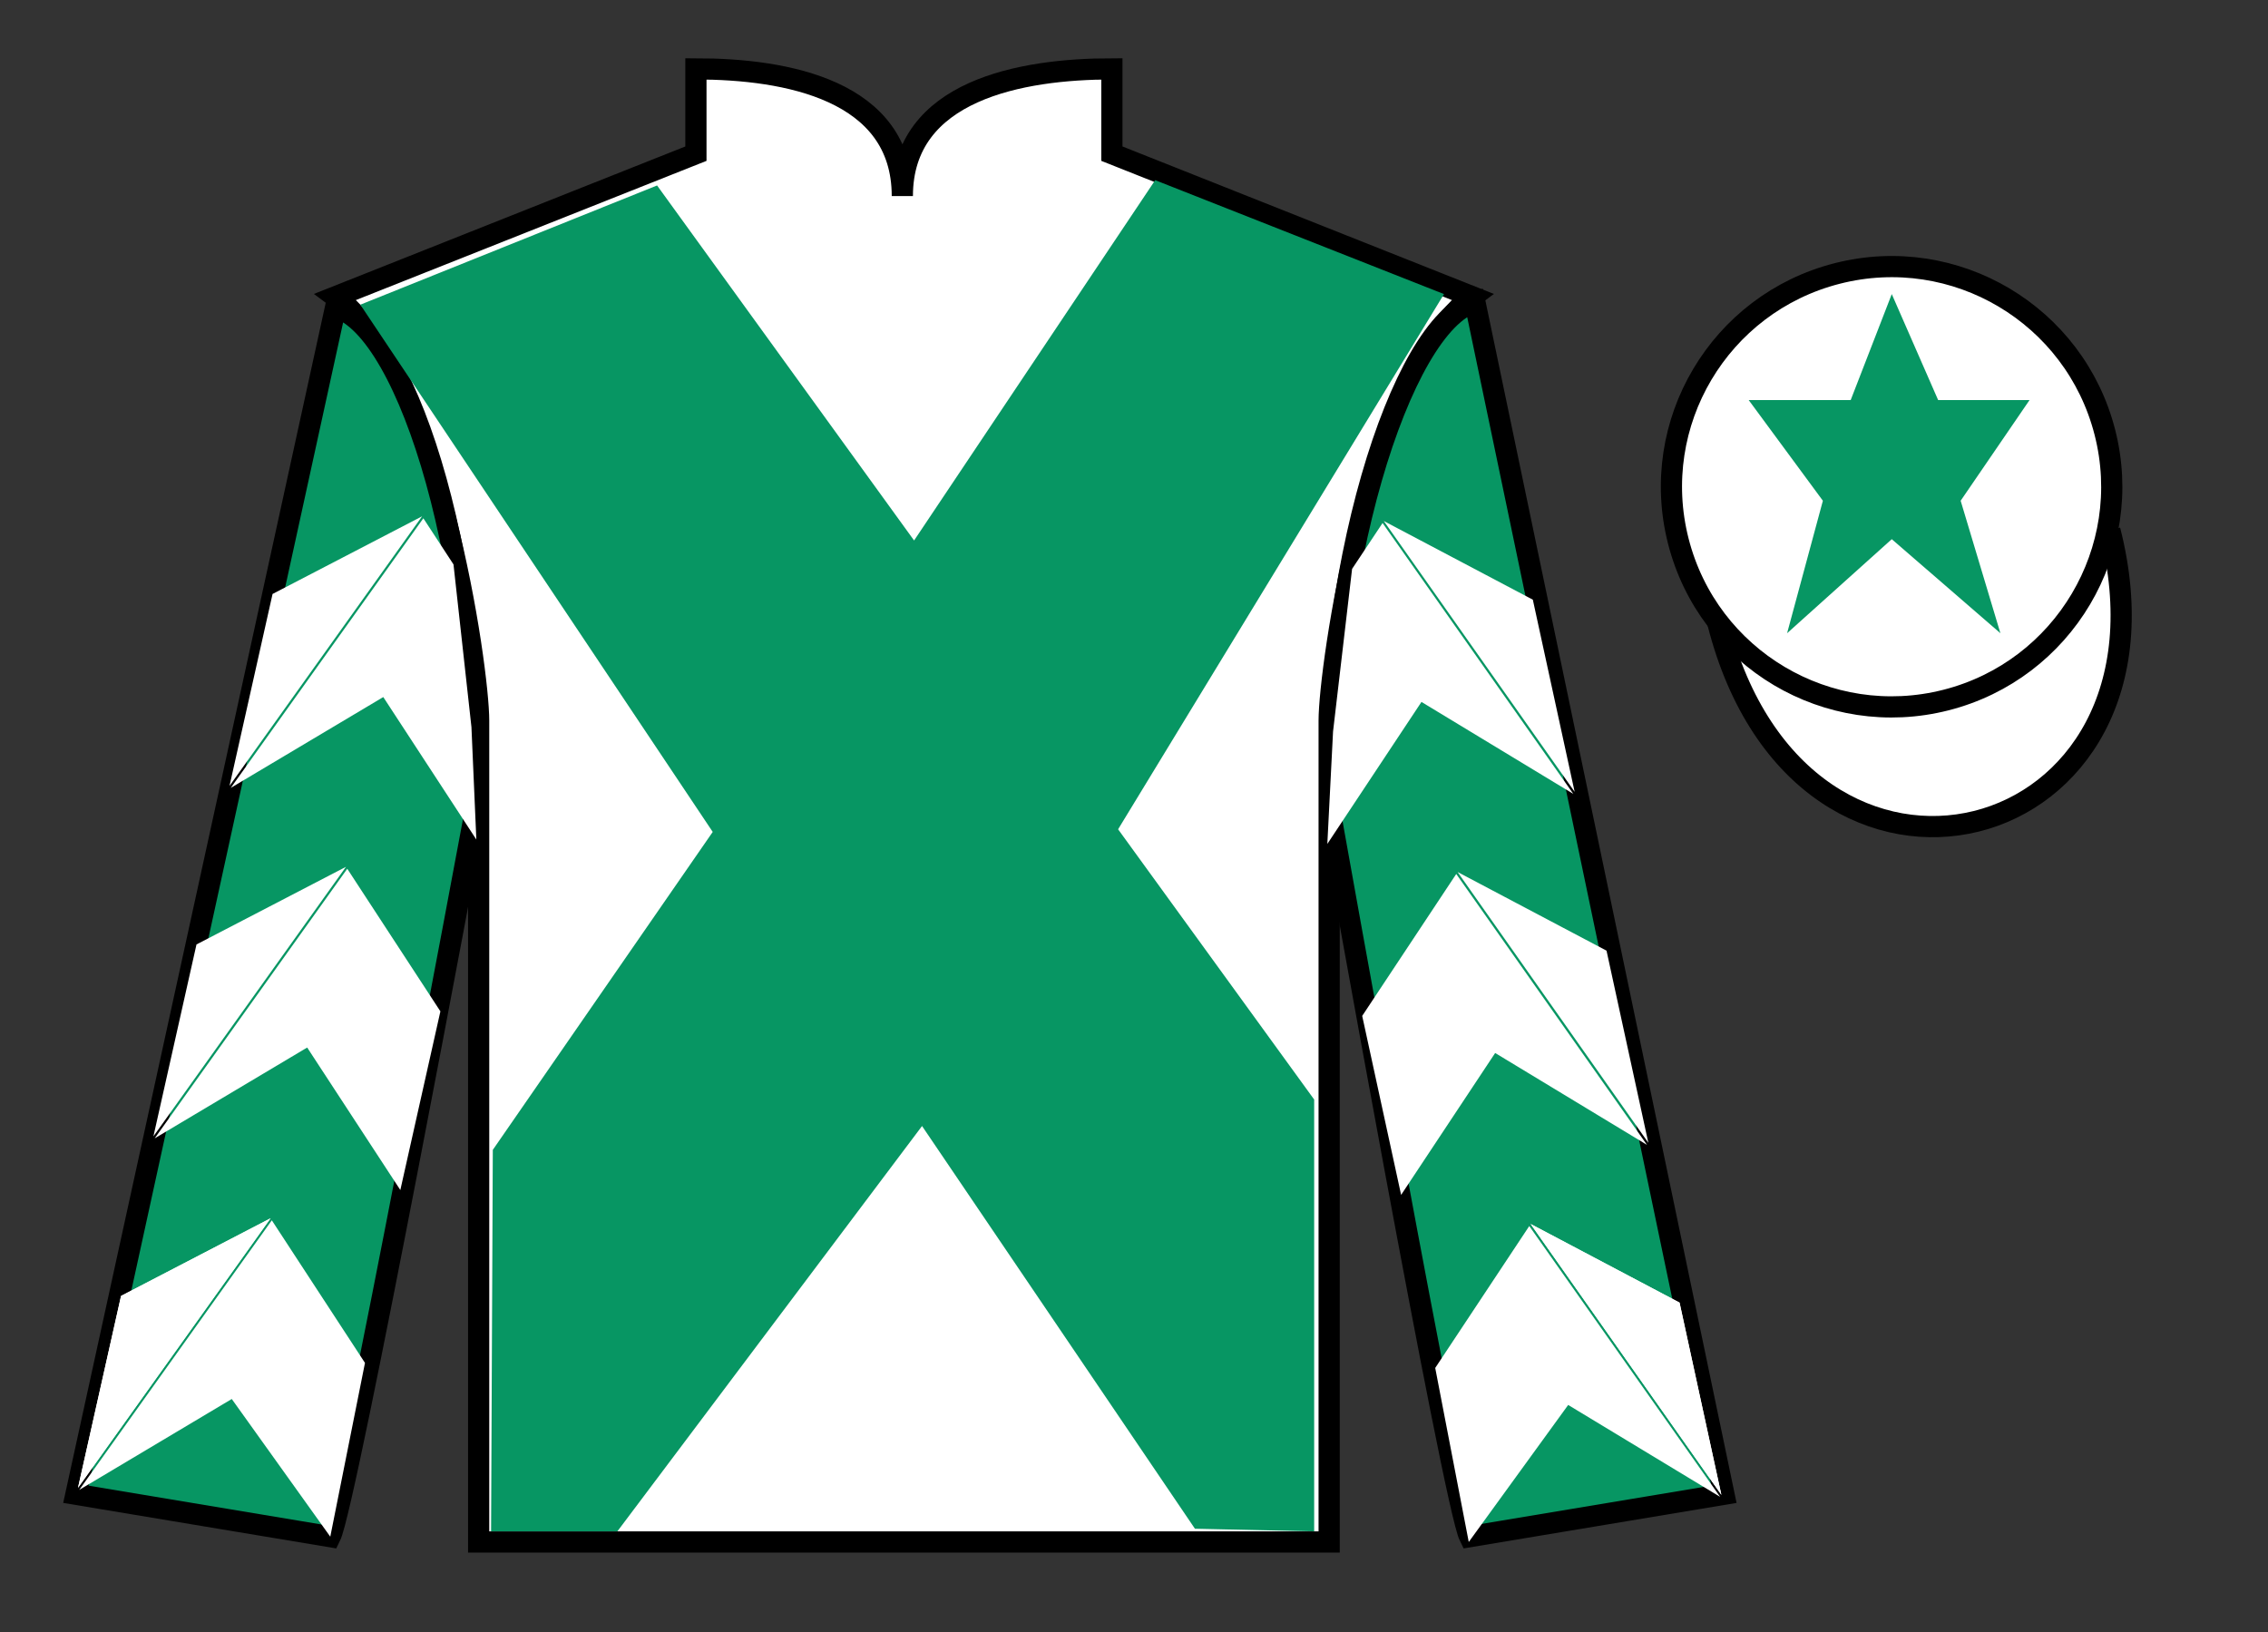 <?xml version="1.0" encoding="UTF-8"?>
<svg xmlns="http://www.w3.org/2000/svg" xmlns:xlink="http://www.w3.org/1999/xlink" width="107pt" height="77pt" viewBox="0 0 107 77" version="1.1">
<rect x="0" y="0" width="107" height="77" fill="#333333" stroke="none"/>
<g id="surface0">
<path style=" stroke:none;fill-rule:nonzero;fill:rgb(100%,100%,100%);fill-opacity:1;" d="M 32.832 3.25 L 32.832 7.25 L 15.832 14 C 20.582 17.5 22.582 31.5 22.582 34 C 22.582 36.5 22.582 72.75 22.582 72.75 L 62.707 72.75 C 62.707 72.75 62.707 36.5 62.707 34 C 62.707 31.5 64.707 17.5 69.457 14 L 52.457 7.25 L 52.457 3.25 C 48.195 3.25 42.57 4.25 42.57 9.25 C 42.57 4.25 37.098 3.25 32.832 3.25 "/>
<path style="fill:none;stroke-width:10;stroke-linecap:butt;stroke-linejoin:miter;stroke:rgb(0%,0%,0%);stroke-opacity:1;stroke-miterlimit:4;" d="M 328.32 737.5 L 328.32 697.5 L 158.32 630 C 205.82 595 225.82 455 225.82 430 C 225.82 405 225.82 42.5 225.82 42.5 L 627.07 42.5 C 627.07 42.5 627.07 405 627.07 430 C 627.07 455 647.07 595 694.57 630 L 524.57 697.5 L 524.57 737.5 C 481.953 737.5 425.703 727.5 425.703 677.5 C 425.703 727.5 370.977 737.5 328.32 737.5 Z M 328.32 737.5 " transform="matrix(0.1,0,0,-0.1,0,77)"/>
<path style=" stroke:none;fill-rule:nonzero;fill:rgb(3.105%,58.819%,38.753%);fill-opacity:1;" d="M 15.582 72.5 C 16.332 71 22.332 38.75 22.332 38.75 C 22.832 27.25 19.332 15.5 15.832 14.5 L 3.582 70.5 L 15.582 72.5 "/>
<path style="fill:none;stroke-width:10;stroke-linecap:butt;stroke-linejoin:miter;stroke:rgb(0%,0%,0%);stroke-opacity:1;stroke-miterlimit:4;" d="M 155.82 45 C 163.32 60 223.32 382.5 223.32 382.5 C 228.32 497.5 193.32 615 158.32 625 L 35.82 65 L 155.82 45 Z M 155.82 45 " transform="matrix(0.1,0,0,-0.1,0,77)"/>
<path style=" stroke:none;fill-rule:nonzero;fill:rgb(3.105%,58.819%,38.753%);fill-opacity:1;" d="M 81.332 70.5 L 69.582 14.25 C 66.082 15.25 62.332 27.25 62.832 38.75 C 62.832 38.75 68.582 71 69.332 72.5 L 81.332 70.5 "/>
<path style="fill:none;stroke-width:10;stroke-linecap:butt;stroke-linejoin:miter;stroke:rgb(0%,0%,0%);stroke-opacity:1;stroke-miterlimit:4;" d="M 813.32 65 L 695.82 627.5 C 660.82 617.5 623.32 497.5 628.32 382.5 C 628.32 382.5 685.82 60 693.32 45 L 813.32 65 Z M 813.32 65 " transform="matrix(0.1,0,0,-0.1,0,77)"/>
<path style="fill-rule:nonzero;fill:rgb(100%,100%,100%);fill-opacity:1;stroke-width:10;stroke-linecap:butt;stroke-linejoin:miter;stroke:rgb(0%,0%,0%);stroke-opacity:1;stroke-miterlimit:4;" d="M 810.508 475.898 C 850.234 320.273 1034.18 367.852 995.391 519.844 " transform="matrix(0.1,0,0,-0.1,0,77)"/>
<path style=" stroke:none;fill-rule:nonzero;fill:rgb(100%,100%,100%);fill-opacity:1;" d="M 10.887 37.172 L 18.082 32.887 L 22.473 39.609 L 22.242 34.305 L 21.395 26.629 L 19.973 24.453 "/>
<path style=" stroke:none;fill-rule:nonzero;fill:rgb(100%,100%,100%);fill-opacity:1;" d="M 19.914 24.359 L 12.859 28.023 L 10.828 37.078 "/>
<path style=" stroke:none;fill-rule:nonzero;fill:rgb(100%,100%,100%);fill-opacity:1;" d="M 3.738 70.293 L 10.934 66.004 "/>
<path style=" stroke:none;fill-rule:nonzero;fill:rgb(100%,100%,100%);fill-opacity:1;" d="M 17.219 64.301 L 12.824 57.574 "/>
<path style=" stroke:none;fill-rule:nonzero;fill:rgb(100%,100%,100%);fill-opacity:1;" d="M 12.766 57.477 L 5.711 61.141 L 3.68 70.195 "/>
<path style=" stroke:none;fill-rule:nonzero;fill:rgb(100%,100%,100%);fill-opacity:1;" d="M 3.738 70.293 L 10.934 66.004 L 15.582 72.5 L 17.219 64.301 L 12.824 57.574 "/>
<path style=" stroke:none;fill-rule:nonzero;fill:rgb(100%,100%,100%);fill-opacity:1;" d="M 12.766 57.477 L 5.711 61.141 L 3.68 70.195 "/>
<path style=" stroke:none;fill-rule:nonzero;fill:rgb(100%,100%,100%);fill-opacity:1;" d="M 7.297 53.707 L 14.492 49.422 L 18.887 56.145 L 20.777 47.715 L 16.383 40.988 "/>
<path style=" stroke:none;fill-rule:nonzero;fill:rgb(100%,100%,100%);fill-opacity:1;" d="M 16.324 40.895 L 9.27 44.559 L 7.238 53.613 "/>
<path style=" stroke:none;fill-rule:nonzero;fill:rgb(100%,100%,100%);fill-opacity:1;" d="M 74.227 37.457 L 67.062 33.117 L 62.621 39.816 L 62.891 34.512 L 63.789 26.84 L 65.227 24.676 "/>
<path style=" stroke:none;fill-rule:nonzero;fill:rgb(100%,100%,100%);fill-opacity:1;" d="M 65.285 24.582 L 72.316 28.293 L 74.289 37.359 "/>
<path style=" stroke:none;fill-rule:nonzero;fill:rgb(100%,100%,100%);fill-opacity:1;" d="M 81.152 70.621 L 73.984 66.285 "/>
<path style=" stroke:none;fill-rule:nonzero;fill:rgb(100%,100%,100%);fill-opacity:1;" d="M 67.711 64.539 L 72.148 57.844 "/>
<path style=" stroke:none;fill-rule:nonzero;fill:rgb(100%,100%,100%);fill-opacity:1;" d="M 72.211 57.746 L 79.238 61.457 L 81.211 70.527 "/>
<path style=" stroke:none;fill-rule:nonzero;fill:rgb(100%,100%,100%);fill-opacity:1;" d="M 81.152 70.621 L 73.984 66.285 L 69.293 72.75 L 67.711 64.539 L 72.148 57.844 "/>
<path style=" stroke:none;fill-rule:nonzero;fill:rgb(100%,100%,100%);fill-opacity:1;" d="M 72.211 57.746 L 79.238 61.457 L 81.211 70.527 "/>
<path style=" stroke:none;fill-rule:nonzero;fill:rgb(100%,100%,100%);fill-opacity:1;" d="M 77.703 54.016 L 70.539 49.68 L 66.102 56.375 L 64.266 47.93 L 68.703 41.234 "/>
<path style=" stroke:none;fill-rule:nonzero;fill:rgb(100%,100%,100%);fill-opacity:1;" d="M 68.766 41.141 L 75.793 44.852 L 77.766 53.918 "/>
<path style=" stroke:none;fill-rule:nonzero;fill:rgb(3.105%,58.819%,38.753%);fill-opacity:1;" d="M 31 8.75 L 43.125 25.5 L 54.5 8.5 L 68.125 13.875 L 52.75 39.125 L 62 51.875 L 62 72.25 L 56.375 72.125 L 43.5 53.125 L 29.125 72.25 L 23.168 72.25 L 23.25 54.25 L 33.625 39.25 L 17 14.375 L 31 8.75 "/>
<path style=" stroke:none;fill-rule:nonzero;fill:rgb(100%,100%,100%);fill-opacity:1;" d="M 91.812 33.027 C 97.367 31.609 100.723 25.953 99.305 20.398 C 97.887 14.84 92.234 11.484 86.676 12.902 C 81.117 14.32 77.762 19.973 79.18 25.531 C 80.598 31.09 86.254 34.445 91.812 33.027 "/>
<path style="fill:none;stroke-width:10;stroke-linecap:butt;stroke-linejoin:miter;stroke:rgb(0%,0%,0%);stroke-opacity:1;stroke-miterlimit:4;" d="M 918.125 439.727 C 973.672 453.906 1007.227 510.469 993.047 566.016 C 978.867 621.602 922.344 655.156 866.758 640.977 C 811.172 626.797 777.617 570.273 791.797 514.688 C 805.977 459.102 862.539 425.547 918.125 439.727 Z M 918.125 439.727 " transform="matrix(0.1,0,0,-0.1,0,77)"/>
<path style=" stroke:none;fill-rule:nonzero;fill:rgb(3.105%,58.819%,38.753%);fill-opacity:1;" d="M 89.25 13.875 L 87.312 18.875 L 82.5 18.875 L 86 23.625 L 84.312 29.875 L 89.25 25.438 L 94.375 29.875 L 92.5 23.625 L 95.75 18.875 L 91.438 18.875 L 89.25 13.875 "/>
</g>
</svg>
